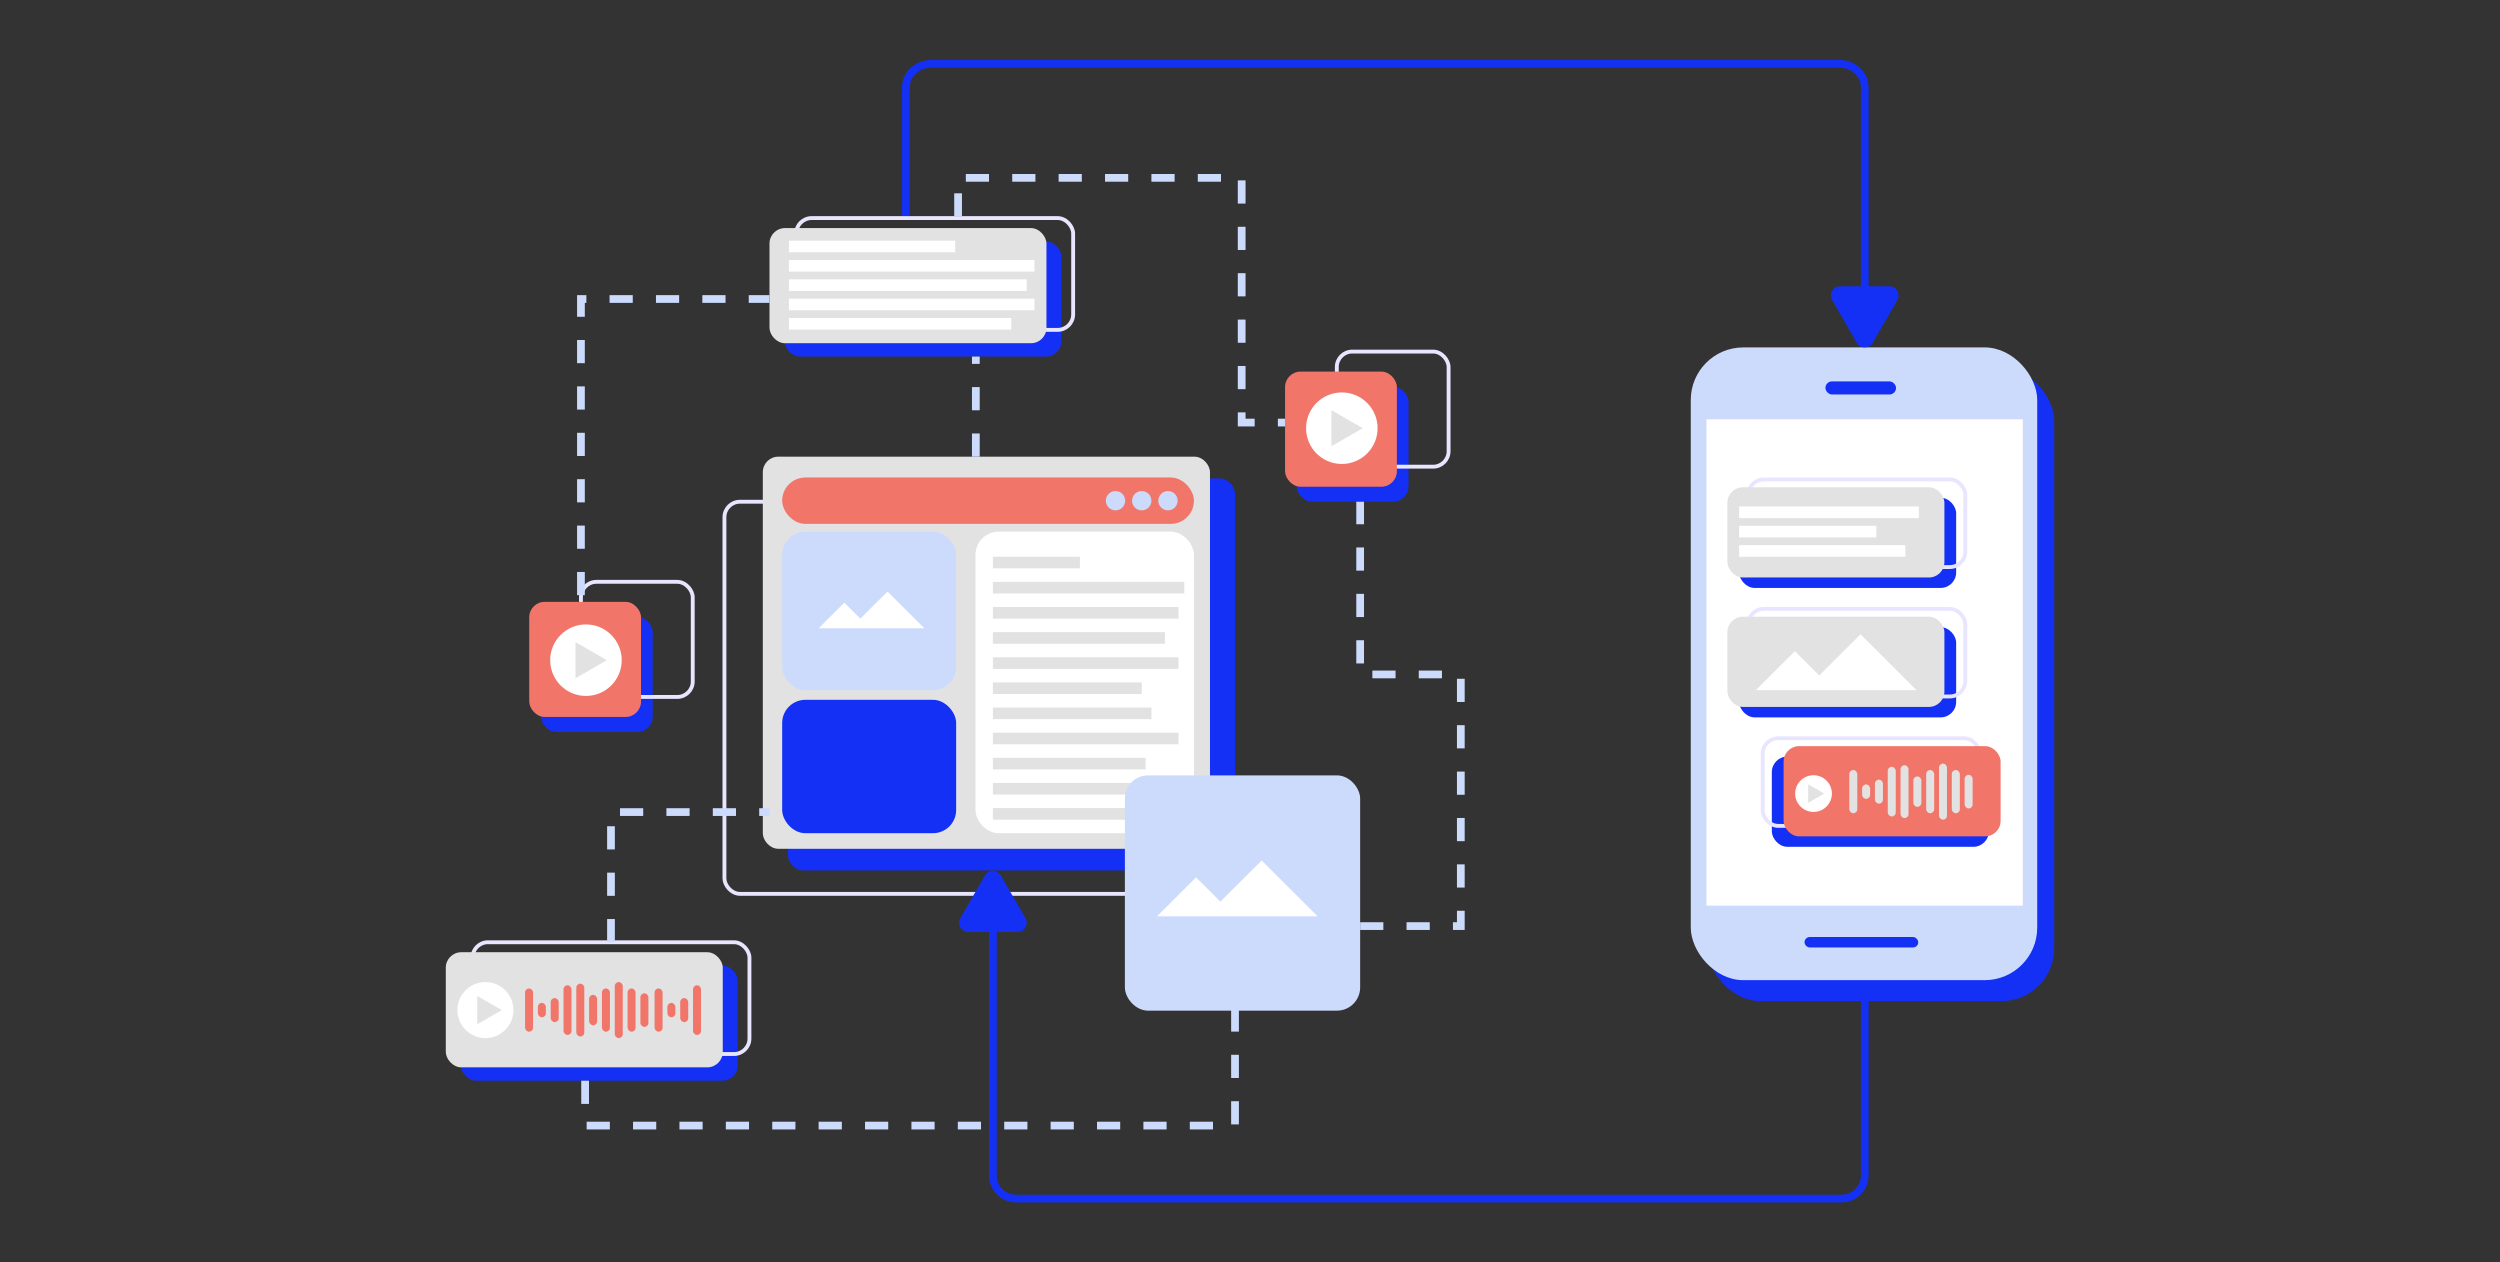 <svg xmlns="http://www.w3.org/2000/svg" viewBox="0 0 1293.2 653"><rect x="0" y="0" width="1293.2" height="653" fill="#333333" stroke="none"/><g id="Calque_2" data-name="Calque 2"><path d="M468.6,111V45c0-6.6,5.94-12,13.2-12H951.4c7.26,0,13.2,5.4,13.2,12V172" style="fill:none;stroke:#1430f4;stroke-linecap:round;stroke-linejoin:round;stroke-width:4px"/><rect x="883.39" y="190.53" width="179.21" height="327.31" rx="27.17" style="fill:#1430f4"/><rect x="405.81" y="124.89" width="143.27" height="59.55" rx="8" style="fill:#1430f4"/><rect x="411.85" y="112.81" width="143.27" height="57.83" rx="8" style="fill:none;stroke:#e8e6fe;stroke-miterlimit:10;stroke-width:2px"/><rect x="398.04" y="117.99" width="143.27" height="59.55" rx="8" style="fill:#e2e2e2"/><rect x="238.37" y="499.48" width="143.27" height="59.55" rx="8" style="fill:#1430f4"/><rect x="244.41" y="487.4" width="143.27" height="57.83" rx="8" style="fill:none;stroke:#e8e6fe;stroke-miterlimit:10;stroke-width:2px"/><rect x="230.6" y="492.57" width="143.27" height="59.55" rx="8" style="fill:#e2e2e2"/><rect x="374.74" y="259.54" width="231.31" height="202.83" rx="8" style="fill:none;stroke:#e8e6fe;stroke-miterlimit:10;stroke-width:2px"/><rect x="670.78" y="199.98" width="57.83" height="59.55" rx="8" style="fill:#1430f4"/><rect x="691.5" y="181.86" width="57.83" height="59.55" rx="8" style="fill:none;stroke:#e8e6fe;stroke-miterlimit:10;stroke-width:2px"/><rect x="664.74" y="192.22" width="57.83" height="59.55" rx="8" style="fill:#f17669"/><rect x="279.8" y="319.09" width="57.83" height="59.55" rx="8" style="fill:#1430f4"/><rect x="300.51" y="300.97" width="57.83" height="59.55" rx="8" style="fill:none;stroke:#e8e6fe;stroke-miterlimit:10;stroke-width:2px"/><rect x="273.76" y="311.32" width="57.83" height="59.55" rx="8" style="fill:#f17669"/><rect x="407.54" y="247.45" width="231.31" height="202.83" rx="8" style="fill:#1430f4"/><rect x="394.59" y="236.23" width="231.31" height="202.83" rx="8" style="fill:#e2e2e2"/><polyline points="300.51 307.87 300.51 154.67 398.04 154.67" style="fill:none;stroke:#ccdbfc;stroke-miterlimit:10;stroke-width:4px;stroke-dasharray:12"/><line x1="504.78" y1="236.23" x2="504.78" y2="184.45" style="fill:none;stroke:#ccdbfc;stroke-miterlimit:10;stroke-width:4px;stroke-dasharray:12"/><polyline points="703.58 479.05 755.65 479.05 755.65 348.87 703.58 348.87 703.58 259.54" style="fill:none;stroke:#ccdbfc;stroke-miterlimit:10;stroke-width:4px;stroke-dasharray:12"/><polyline points="316.05 487.4 316.05 420.07 398.04 420.07" style="fill:none;stroke:#ccdbfc;stroke-miterlimit:10;stroke-width:4px;stroke-dasharray:12"/><polyline points="495.6 112 495.6 92 642.29 92 642.29 218.59 664.74 218.59" style="fill:none;stroke:#ccdbfc;stroke-miterlimit:10;stroke-width:4px;stroke-dasharray:12"/><polyline points="302.67 559.03 302.67 582.24 638.85 582.24 638.85 520.82" style="fill:none;stroke:#ccdbfc;stroke-miterlimit:10;stroke-width:4px;stroke-dasharray:12"/><rect x="874.6" y="179.71" width="179.21" height="327.31" rx="27.17" style="fill:#ccdbfc"/><rect x="944.26" y="197.29" width="36.52" height="6.76" rx="3.38" style="fill:#1430f4"/><rect x="933.44" y="484.7" width="58.83" height="5.41" rx="2.71" style="fill:#1430f4"/><rect x="882.72" y="216.9" width="163.65" height="251.57" style="fill:#fff"/><rect x="899.62" y="257.47" width="112.26" height="46.66" rx="8" style="fill:#1430f4"/><rect x="904.36" y="248.01" width="112.26" height="45.31" rx="8" style="fill:none;stroke:#e8e6fe;stroke-miterlimit:10;stroke-width:2px"/><rect x="893.54" y="252.06" width="112.26" height="46.66" rx="8" style="fill:#e2e2e2"/><rect x="899.62" y="324.42" width="112.26" height="46.66" rx="8" style="fill:#1430f4"/><rect x="904.36" y="314.96" width="112.26" height="45.31" rx="8" style="fill:none;stroke:#e8e6fe;stroke-miterlimit:10;stroke-width:2px"/><rect x="893.54" y="319.01" width="112.26" height="46.66" rx="8" style="fill:#e2e2e2"/><rect x="916.53" y="391.37" width="112.26" height="46.66" rx="8" transform="translate(1945.32 829.41) rotate(-180)" style="fill:#1430f4"/><rect x="911.79" y="381.91" width="112.26" height="45.31" rx="8" transform="translate(1935.85 809.12) rotate(-180)" style="fill:none;stroke:#e8e6fe;stroke-miterlimit:10;stroke-width:2px"/><rect x="922.61" y="385.96" width="112.26" height="46.66" rx="8" transform="translate(1957.49 818.59) rotate(-180)" style="fill:#f17669"/><path d="M509.45,452.94l-12.7,22a4.79,4.79,0,0,0,4.15,7.18h25.4a4.78,4.78,0,0,0,4.15-7.18l-12.7-22A4.79,4.79,0,0,0,509.45,452.94Z" style="fill:#1430f4"/><path d="M968.75,177.28l12.7-22a4.79,4.79,0,0,0-4.15-7.19H951.9a4.79,4.79,0,0,0-4.15,7.19l12.7,22A4.8,4.8,0,0,0,968.75,177.28Z" style="fill:#1430f4"/><path d="M964.6,511v97a12,12,0,0,1-12,12h-427a12,12,0,0,1-12-12V481" style="fill:none;stroke:#1430f4;stroke-linecap:round;stroke-linejoin:round;stroke-width:4px"/><polygon points="991.38 357 908.27 357 928.47 336.85 941.06 349.39 962.42 328.11 991.38 357" style="fill:#fff"/><circle cx="303.1" cy="341.5" r="18.5" style="fill:#fff"/><polygon points="313.89 341.5 297.7 332.15 297.7 350.85 313.89 341.5" style="fill:#e2e2e2"/><circle cx="251.1" cy="522.5" r="14.5" style="fill:#fff"/><polygon points="259.56 522.5 246.87 515.18 246.87 529.82 259.56 522.5" style="fill:#e2e2e2"/><circle cx="694.1" cy="221.5" r="18.5" style="fill:#fff"/><polygon points="704.89 221.5 688.71 212.16 688.71 230.84 704.89 221.5" style="fill:#e2e2e2"/><circle cx="938.1" cy="410.5" r="9.5" style="fill:#fff"/><polygon points="943.64 410.5 935.33 405.7 935.33 415.3 943.64 410.5" style="fill:#e2e2e2"/><rect x="956.6" y="398.31" width="4.14" height="22.37" rx="2.07" style="fill:#e2e2e2"/><rect x="963.23" y="405.77" width="4.14" height="7.46" rx="2.07" style="fill:#e2e2e2"/><rect x="969.86" y="403.29" width="4.14" height="12.43" rx="2.07" style="fill:#e2e2e2"/><rect x="976.49" y="396.66" width="4.14" height="25.69" rx="2.07" style="fill:#e2e2e2"/><rect x="983.11" y="395.83" width="4.14" height="27.34" rx="2.07" style="fill:#e2e2e2"/><rect x="989.74" y="401.63" width="4.14" height="15.74" rx="2.07" style="fill:#e2e2e2"/><rect x="996.37" y="398.31" width="4.14" height="22.37" rx="2.07" style="fill:#e2e2e2"/><rect x="1003" y="395" width="4.14" height="29" rx="2.07" style="fill:#e2e2e2"/><rect x="1009.63" y="398.31" width="4.14" height="22.37" rx="2.07" style="fill:#e2e2e2"/><rect x="1016.26" y="400.8" width="4.14" height="17.4" rx="2.07" style="fill:#e2e2e2"/><rect x="271.6" y="511.31" width="4.14" height="22.37" rx="2.07" style="fill:#f17669"/><rect x="278.23" y="518.77" width="4.14" height="7.46" rx="2.07" style="fill:#f17669"/><rect x="284.86" y="516.29" width="4.14" height="12.43" rx="2.07" style="fill:#f17669"/><rect x="291.49" y="509.66" width="4.14" height="25.69" rx="2.07" style="fill:#f17669"/><rect x="298.11" y="508.83" width="4.14" height="27.34" rx="2.07" style="fill:#f17669"/><rect x="304.74" y="514.63" width="4.14" height="15.74" rx="2.07" style="fill:#f17669"/><rect x="311.37" y="511.31" width="4.14" height="22.37" rx="2.07" style="fill:#f17669"/><rect x="318" y="508" width="4.14" height="29" rx="2.07" style="fill:#f17669"/><rect x="324.63" y="511.31" width="4.14" height="22.37" rx="2.07" style="fill:#f17669"/><rect x="331.26" y="513.8" width="4.14" height="17.4" rx="2.07" style="fill:#f17669"/><rect x="338.6" y="511.31" width="4.14" height="22.37" rx="2.07" style="fill:#f17669"/><rect x="345.23" y="518.77" width="4.14" height="7.46" rx="2.07" style="fill:#f17669"/><rect x="351.86" y="516.29" width="4.14" height="12.43" rx="2.07" style="fill:#f17669"/><rect x="358.49" y="509.66" width="4.14" height="25.69" rx="2.07" style="fill:#f17669"/><rect x="404.6" y="247" width="213" height="24" rx="12" style="fill:#f17669"/><rect x="404.6" y="275" width="90" height="82" rx="12" style="fill:#ccdbfc"/><rect x="404.6" y="362" width="90" height="69" rx="12" style="fill:#1430f4"/><rect x="504.6" y="275" width="113" height="156" rx="12" style="fill:#fff"/><circle cx="604.17" cy="259" r="5" style="fill:#ccdbfc"/><circle cx="590.6" cy="259" r="5" style="fill:#ccdbfc"/><circle cx="577.03" cy="259" r="5" style="fill:#ccdbfc"/><rect x="408.1" y="124.5" width="86" height="6" style="fill:#fff"/><rect x="513.6" y="288" width="45" height="6" style="fill:#e2e2e2"/><rect x="513.6" y="301" width="99" height="6" style="fill:#e2e2e2"/><rect x="513.6" y="314" width="96" height="6" style="fill:#e2e2e2"/><rect x="513.6" y="327" width="89" height="6" style="fill:#e2e2e2"/><rect x="513.6" y="340" width="96" height="6" style="fill:#e2e2e2"/><rect x="513.6" y="353" width="77" height="6" style="fill:#e2e2e2"/><rect x="513.6" y="366" width="82" height="6" style="fill:#e2e2e2"/><rect x="513.6" y="379" width="96" height="6" style="fill:#e2e2e2"/><rect x="513.6" y="392" width="79" height="6" style="fill:#e2e2e2"/><rect x="513.6" y="405" width="86" height="6" style="fill:#e2e2e2"/><rect x="513.6" y="418" width="86" height="6" style="fill:#e2e2e2"/><rect x="899.6" y="262" width="93" height="6" style="fill:#fff"/><rect x="899.6" y="272" width="71" height="6" style="fill:#fff"/><rect x="899.6" y="282" width="86" height="6" style="fill:#fff"/><rect x="408.1" y="134.5" width="127" height="6" style="fill:#fff"/><rect x="408.1" y="144.5" width="123" height="6" style="fill:#fff"/><rect x="408.1" y="154.5" width="127" height="6" style="fill:#fff"/><rect x="408.1" y="164.5" width="115" height="6" style="fill:#fff"/><rect x="581.88" y="401.09" width="121.7" height="121.7" rx="12" style="fill:#ccdbfc"/><polygon points="681.6 474 598.49 474 618.69 453.85 631.28 466.39 652.64 445.11 681.6 474" style="fill:#fff"/><polygon points="478.15 325 423.49 325 436.77 311.75 445.06 320 459.1 306 478.15 325" style="fill:#fff"/></g></svg>